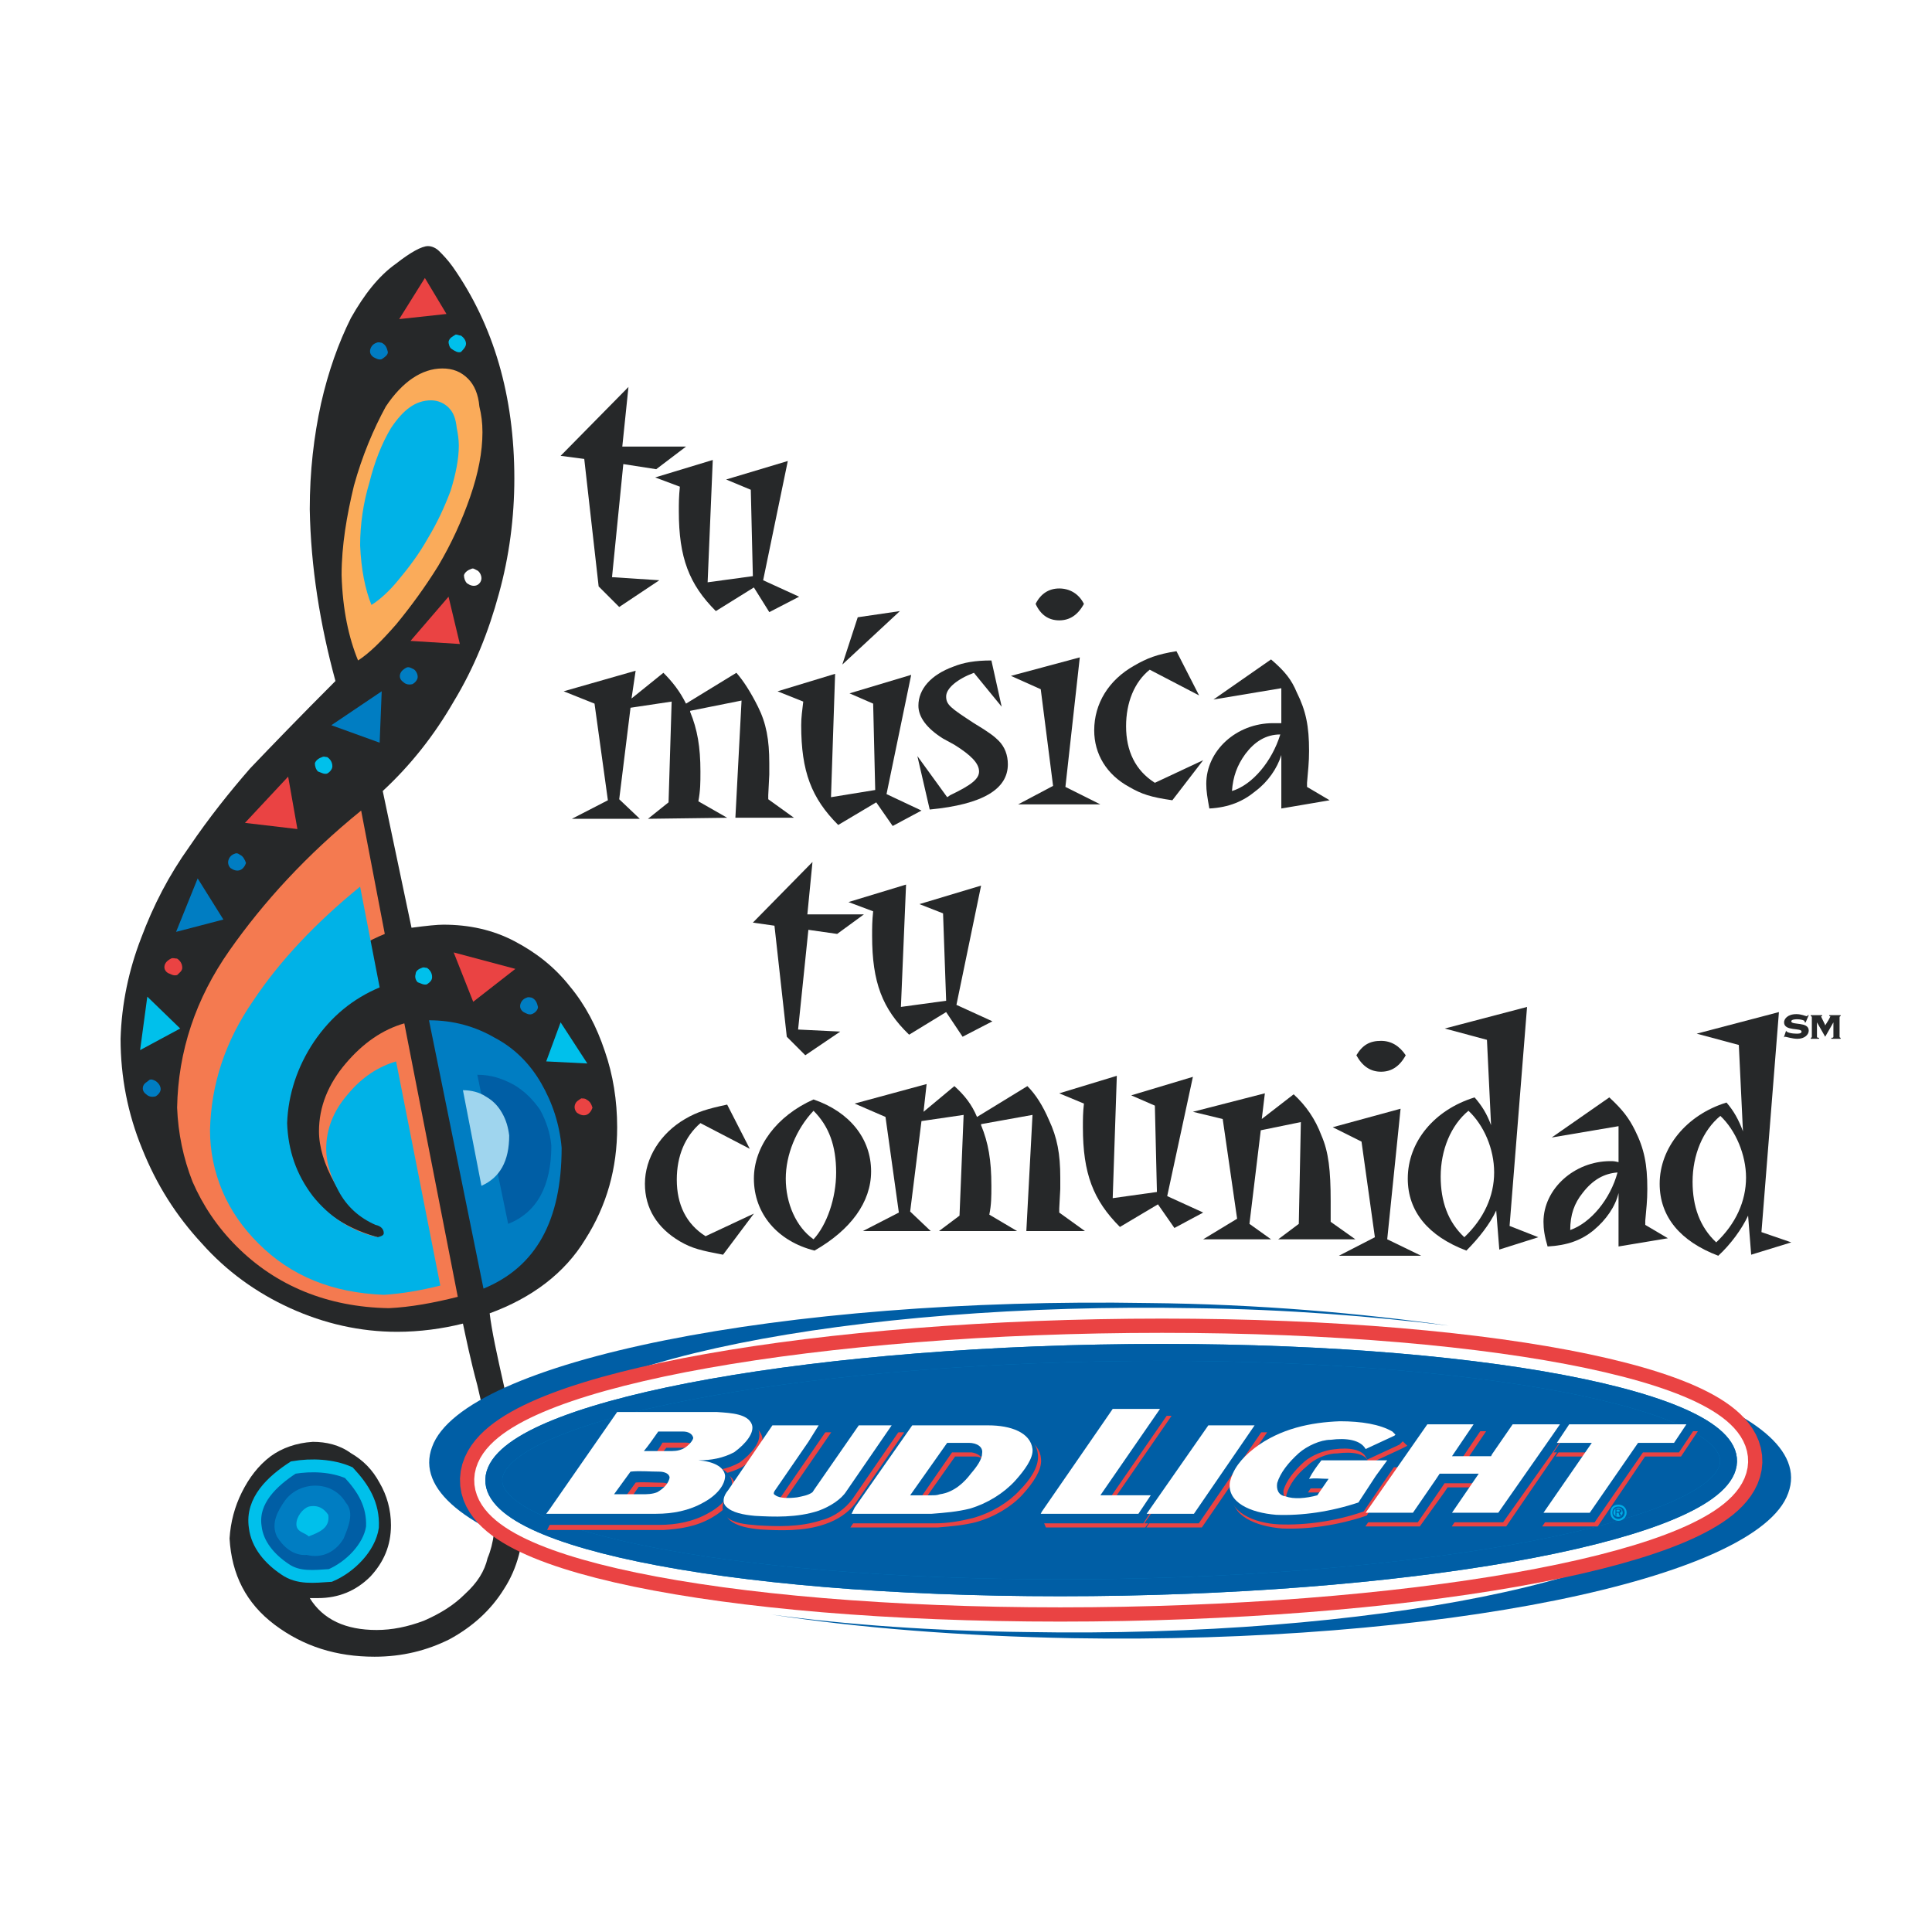 <?xml version="1.0" encoding="utf-8"?>
<!-- Generator: Adobe Illustrator 13.0.0, SVG Export Plug-In . SVG Version: 6.00 Build 14948)  -->
<!DOCTYPE svg PUBLIC "-//W3C//DTD SVG 1.0//EN" "http://www.w3.org/TR/2001/REC-SVG-20010904/DTD/svg10.dtd">
<svg version="1.0" id="Layer_1" xmlns="http://www.w3.org/2000/svg" xmlns:xlink="http://www.w3.org/1999/xlink" x="0px" y="0px"
	 width="192.756px" height="192.756px" viewBox="0 0 192.756 192.756" enable-background="new 0 0 192.756 192.756"
	 xml:space="preserve">
<g>
	<polygon fill-rule="evenodd" clip-rule="evenodd" fill="#FFFFFF" points="0,0 192.756,0 192.756,192.756 0,192.756 0,0 	"/>
	<path fill-rule="evenodd" clip-rule="evenodd" fill="#262829" d="M60.342,104.871c-0.821-2.461-1.949-4.615-3.487-6.461
		c-1.539-1.95-3.385-3.386-5.54-4.514c-2.154-1.128-4.513-1.641-7.078-1.641c-0.615,0-1.641,0.102-3.18,0.307L38.186,78.92
		c2.77-2.564,5.128-5.539,7.078-8.924c2.052-3.385,3.487-6.975,4.514-10.77c1.025-3.693,1.538-7.591,1.538-11.489
		c0-8.206-2.051-15.284-6.154-21.131c-0.513-0.718-1.026-1.23-1.334-1.539c-0.307-0.308-0.718-0.513-1.128-0.513
		c-0.615,0-1.743,0.616-3.179,1.744c-1.744,1.231-3.18,3.078-4.514,5.437c-1.231,2.462-2.256,5.334-2.975,8.514
		c-0.718,3.282-1.128,6.77-1.128,10.565c0.102,5.744,1.025,11.488,2.564,17.13c-3.488,3.488-6.36,6.462-8.514,8.719
		c-2.052,2.359-4.103,4.923-6.052,7.796c-2.052,2.872-3.59,5.847-4.821,9.129c-1.231,3.18-1.949,6.564-2.052,10.052
		c0,3.795,0.718,7.488,2.154,10.977c1.436,3.59,3.385,6.666,5.95,9.436c2.461,2.77,5.436,4.924,8.821,6.463
		s6.975,2.359,10.668,2.359c2.256,0,4.513-0.307,6.565-0.82c0.308,1.436,0.718,3.488,1.436,6.154
		c0.616,2.668,1.128,4.822,1.437,6.463c0.308,1.641,0.41,3.281,0.41,4.924c0,2.564-0.205,4.41-0.821,5.846
		c-0.308,1.334-1.026,2.463-2.256,3.59c-1.128,1.129-2.462,1.949-4.103,2.668c-1.641,0.615-3.18,0.924-4.719,0.924
		c-3.077,0-5.334-1.027-6.667-3.182h0.82c2.051,0,3.795-0.717,5.231-2.152c1.333-1.438,2.051-3.078,2.051-5.129
		c0-1.539-0.41-2.975-1.128-4.207c-0.718-1.332-1.641-2.256-2.872-2.975c-1.128-0.82-2.462-1.127-3.795-1.127
		c-1.641,0.102-3.077,0.615-4.206,1.436c-1.231,0.924-2.154,2.154-2.872,3.59c-0.718,1.436-1.128,2.975-1.231,4.615
		c0.206,3.592,1.642,6.463,4.514,8.617s6.154,3.18,9.95,3.18c2.77,0,5.231-0.615,7.488-1.744c2.257-1.23,4.104-2.871,5.437-5.025
		c1.333-2.053,1.949-4.514,1.949-7.18c0-1.848-0.103-3.592-0.41-5.438c-0.411-1.846-0.923-4.41-1.539-7.59
		c-0.718-3.182-1.231-5.541-1.437-7.283c4.206-1.539,7.489-4.002,9.54-7.385c2.154-3.387,3.18-7.078,3.18-11.182
		C61.573,109.795,61.163,107.23,60.342,104.871L60.342,104.871z"/>
	<path fill-rule="evenodd" clip-rule="evenodd" fill="#FAAB5A" d="M35.313,48.455c0.821-2.975,1.949-5.642,3.18-7.898
		c1.641-2.462,3.59-3.795,5.642-3.795c1.026,0,1.847,0.308,2.564,1.025c0.616,0.616,1.026,1.539,1.128,2.77
		c0.205,0.821,0.308,1.641,0.308,2.564c0,1.949-0.41,4.103-1.231,6.462c-0.821,2.36-1.846,4.616-3.18,6.873
		c-1.334,2.154-2.77,4.103-4.206,5.847c-1.437,1.641-2.667,2.872-3.795,3.59c-0.923-2.257-1.539-5.026-1.642-8.514
		C34.083,54.404,34.596,51.43,35.313,48.455L35.313,48.455z"/>
	<path fill-rule="evenodd" clip-rule="evenodd" fill="#F47A50" d="M38.801,130.516c-6.155-0.102-11.283-2.256-15.181-6.154
		c-1.949-1.949-3.385-4.104-4.411-6.463c-0.923-2.359-1.436-4.82-1.538-7.385c0.103-5.643,1.846-10.873,5.231-15.694
		c3.385-4.821,7.693-9.54,13.13-13.95l2.359,12.309c-3.283,1.333-5.949,3.488-8.001,6.564c-2.052,3.078-3.18,6.361-3.282,9.951
		c0.103,3.385,1.128,6.256,3.18,8.82c1.949,2.564,4.513,4.207,7.795,5.027c0.513-0.104,0.718-0.309,0.718-0.514
		c0-0.512-0.308-0.82-0.923-0.922c-1.949-0.924-3.487-2.258-4.513-4.104c-1.025-1.846-1.539-3.59-1.539-5.129
		c0-2.463,0.923-4.719,2.667-6.77c1.744-2.053,3.693-3.387,5.847-4.002l5.334,27.285C43.212,130.004,40.956,130.414,38.801,130.516
		L38.801,130.516z"/>
	<path fill-rule="evenodd" clip-rule="evenodd" fill="#007DC2" d="M48.238,128.566l-5.437-26.771c2.462,0,4.616,0.615,6.565,1.744
		c1.949,1.025,3.488,2.564,4.616,4.512c1.128,1.949,1.847,4.104,2.052,6.463C56.034,121.797,53.47,126.412,48.238,128.566
		L48.238,128.566z"/>
	<path fill-rule="evenodd" clip-rule="evenodd" fill="#00B2E7" d="M36.853,48.147c0.513-2.051,1.23-3.897,2.154-5.436
		c1.231-1.847,2.462-2.77,4-2.77c0.718,0,1.333,0.308,1.744,0.718c0.513,0.513,0.718,1.128,0.82,2.052
		c0.103,0.513,0.205,1.128,0.205,1.744c0,1.333-0.308,2.872-0.82,4.513c-0.616,1.642-1.333,3.18-2.257,4.719
		c-0.922,1.641-1.948,2.975-2.974,4.206c-0.923,1.128-1.847,1.949-2.667,2.462c-0.616-1.539-1.026-3.488-1.128-5.95
		C35.929,52.353,36.237,50.199,36.853,48.147L36.853,48.147z"/>
	<path fill-rule="evenodd" clip-rule="evenodd" fill="#005EA5" d="M50.7,122.105l-3.078-14.875c1.437,0,2.564,0.41,3.693,1.027
		c1.026,0.615,1.847,1.436,2.564,2.461c0.616,1.129,1.026,2.359,1.128,3.59C55.008,118.309,53.572,120.977,50.7,122.105
		L50.7,122.105z"/>
	<path fill-rule="evenodd" clip-rule="evenodd" fill="#00B2E7" d="M38.288,129.184c-5.128-0.207-9.231-1.848-12.514-5.131
		c-1.539-1.537-2.769-3.281-3.59-5.23s-1.231-4-1.231-6.053c0.103-4.615,1.539-8.924,4.308-12.924
		c2.667-4.001,6.257-7.796,10.668-11.386l1.949,10.052c-2.667,1.129-4.821,2.873-6.564,5.438c-1.642,2.461-2.565,5.23-2.667,8.104
		c0.102,2.77,0.923,5.129,2.564,7.283c1.642,2.051,3.795,3.486,6.462,4.102c0.41-0.102,0.615-0.205,0.615-0.41
		c0-0.41-0.307-0.717-0.82-0.82c-1.641-0.719-2.872-1.846-3.693-3.385c-0.82-1.539-1.231-2.873-1.231-4.205
		c0-1.949,0.718-3.797,2.154-5.438c1.436-1.744,3.078-2.77,4.821-3.283l4.411,22.363C41.878,128.771,40.032,129.08,38.288,129.184
		L38.288,129.184z"/>
	
		<path fill-rule="evenodd" clip-rule="evenodd" fill="#005EA5" stroke="#00C0EB" stroke-width="1.282" stroke-miterlimit="2.613" d="
		M37.16,152.365c0.103-2.258-0.923-3.898-2.359-5.438c-1.641-0.717-3.693-0.82-5.539-0.512c-2.051,1.332-4.206,3.281-3.795,5.949
		c0.206,1.742,1.436,3.18,2.975,4.205c1.333,0.924,2.872,0.719,4.513,0.615C34.903,156.365,36.853,154.416,37.16,152.365
		L37.16,152.365z"/>
	<path fill-rule="evenodd" clip-rule="evenodd" fill="#007DC2" d="M34.493,149.902c-1.333-2.256-4.616-2.154-6.052-0.205
		c-0.718,1.025-1.437,2.258-0.821,3.59c0.615,1.027,1.641,1.949,2.975,1.848c1.641,0.41,2.975-0.41,3.693-1.643
		C34.698,152.467,35.417,150.928,34.493,149.902L34.493,149.902z"/>
	<path fill-rule="evenodd" clip-rule="evenodd" fill="#00C0EB" d="M32.75,151.133c0.205,1.334-0.923,1.744-1.949,2.154
		c-0.41-0.41-1.231-0.41-1.231-1.23c0-0.717,0.616-1.539,1.231-1.744C31.724,150.107,32.339,150.518,32.75,151.133L32.75,151.133z"
		/>
	<polygon fill-rule="evenodd" clip-rule="evenodd" fill="#007DC2" points="17.568,92.973 19.722,87.639 22.287,91.742 
		17.568,92.973 	"/>
	<polygon fill-rule="evenodd" clip-rule="evenodd" fill="#EA4343" points="24.44,82.1 28.749,77.484 29.672,82.715 24.44,82.1 	"/>
	<polygon fill-rule="evenodd" clip-rule="evenodd" fill="#007DC2" points="33.057,72.355 38.083,68.97 37.878,74.099 33.057,72.355 
			"/>
	<polygon fill-rule="evenodd" clip-rule="evenodd" fill="#00C0EB" points="13.978,104.77 14.696,99.436 17.978,102.615 
		13.978,104.77 	"/>
	<path fill-rule="evenodd" clip-rule="evenodd" fill="#00C0EB" d="M31.416,76.15c0.102-0.308,0.41-0.513,0.718-0.615
		c0.206-0.103,0.308,0,0.513,0c0.308,0.205,0.513,0.513,0.513,0.923c0,0.307-0.308,0.615-0.513,0.718
		c-0.307,0.103-0.615-0.103-0.923-0.205C31.518,76.766,31.416,76.458,31.416,76.15L31.416,76.15z"/>
	<path fill-rule="evenodd" clip-rule="evenodd" fill="#007DC2" d="M22.799,85.793c0.103-0.308,0.308-0.513,0.616-0.616
		c0.205-0.103,0.41,0,0.513,0.103c0.308,0.103,0.513,0.513,0.616,0.82c-0.103,0.308-0.308,0.616-0.616,0.718
		c-0.308,0.103-0.616,0-0.923-0.205C22.799,86.408,22.697,86.1,22.799,85.793L22.799,85.793z"/>
	<path fill-rule="evenodd" clip-rule="evenodd" fill="#EA4343" d="M16.439,96.256c0.103-0.308,0.411-0.513,0.616-0.616
		s0.41,0,0.616,0c0.307,0.205,0.513,0.513,0.513,0.923c0,0.308-0.308,0.513-0.513,0.718c-0.411,0.104-0.616-0.103-0.923-0.205
		C16.439,96.871,16.337,96.563,16.439,96.256L16.439,96.256z"/>
	<path fill-rule="evenodd" clip-rule="evenodd" fill="#007DC2" d="M14.286,108.359c0.103-0.309,0.41-0.41,0.615-0.615
		c0.205-0.104,0.411,0,0.616,0.104c0.308,0.203,0.513,0.512,0.513,0.82c0,0.307-0.308,0.615-0.513,0.717
		c-0.411,0.104-0.718,0-0.923-0.205C14.286,108.975,14.183,108.668,14.286,108.359L14.286,108.359z"/>
	<path fill-rule="evenodd" clip-rule="evenodd" fill="#007DC2" d="M39.93,67.227c0.103-0.308,0.41-0.513,0.615-0.616
		c0.206-0.103,0.411,0,0.616,0.103c0.308,0.103,0.513,0.513,0.513,0.82c0,0.309-0.308,0.616-0.513,0.719
		c-0.41,0.103-0.718,0-0.923-0.206C39.93,67.842,39.827,67.534,39.93,67.227L39.93,67.227z"/>
	<polygon fill-rule="evenodd" clip-rule="evenodd" fill="#EA4343" points="40.956,63.944 44.751,59.533 45.879,64.251 
		40.956,63.944 	"/>
	<path fill-rule="evenodd" clip-rule="evenodd" fill="#FFFFFF" d="M46.29,57.379c0.103-0.308,0.41-0.513,0.718-0.615
		c0.205-0.103,0.308,0,0.513,0.103c0.308,0.103,0.513,0.513,0.513,0.821c0,0.308-0.205,0.615-0.513,0.718
		c-0.308,0.103-0.616,0-0.923-0.205C46.392,57.995,46.29,57.687,46.29,57.379L46.29,57.379z"/>
	<path fill-rule="evenodd" clip-rule="evenodd" fill="#9FD5EE" d="M48.033,118.309l-1.846-9.539c0.82,0,1.641,0.205,2.256,0.615
		c0.718,0.41,1.231,0.924,1.641,1.643c0.411,0.717,0.616,1.436,0.718,2.256C50.803,115.848,49.879,117.488,48.033,118.309
		L48.033,118.309z"/>
	<path fill-rule="evenodd" clip-rule="evenodd" fill="#00C0EB" d="M44.751,34.094c0.102-0.411,0.41-0.513,0.718-0.718
		c0.205,0,0.308,0.103,0.513,0.103c0.308,0.205,0.513,0.513,0.513,0.82c0,0.308-0.308,0.616-0.513,0.821
		c-0.308,0.103-0.616-0.103-0.923-0.308C44.853,34.71,44.751,34.299,44.751,34.094L44.751,34.094z"/>
	<polygon fill-rule="evenodd" clip-rule="evenodd" fill="#EA4343" points="45.264,95.024 51.418,96.666 47.212,99.947 
		45.264,95.024 	"/>
	<path fill-rule="evenodd" clip-rule="evenodd" fill="#007DC2" d="M51.931,100.152c0.103-0.307,0.308-0.512,0.615-0.615
		c0.205-0.102,0.411,0,0.513,0c0.41,0.205,0.513,0.514,0.615,0.924c0,0.309-0.308,0.615-0.615,0.719
		c-0.308,0.102-0.616-0.104-0.821-0.205C51.931,100.77,51.829,100.461,51.931,100.152L51.931,100.152z"/>
	<polygon fill-rule="evenodd" clip-rule="evenodd" fill="#00C0EB" points="55.932,102 58.599,106.104 54.496,105.896 55.932,102 	
		"/>
	<path fill-rule="evenodd" clip-rule="evenodd" fill="#EA4343" d="M57.368,110.205c0.103-0.307,0.308-0.41,0.615-0.615
		c0.206,0,0.41,0,0.513,0.104c0.411,0.205,0.513,0.512,0.616,0.82c-0.103,0.307-0.308,0.615-0.616,0.719
		c-0.307,0.102-0.615,0-0.923-0.205C57.368,110.82,57.265,110.514,57.368,110.205L57.368,110.205z"/>
	<polygon fill-rule="evenodd" clip-rule="evenodd" fill="#EA4343" points="44.546,31.325 39.827,31.837 42.391,27.735 
		44.546,31.325 	"/>
	<path fill-rule="evenodd" clip-rule="evenodd" fill="#007DC2" d="M36.955,34.812c0.103-0.308,0.308-0.513,0.615-0.615
		c0.206-0.103,0.411,0,0.513,0c0.411,0.205,0.513,0.513,0.616,0.923c0,0.308-0.308,0.513-0.616,0.718
		c-0.307,0.103-0.615-0.102-0.82-0.205C36.955,35.428,36.853,35.12,36.955,34.812L36.955,34.812z"/>
	<path fill-rule="evenodd" clip-rule="evenodd" fill="#00C0EB" d="M41.468,97.179c0-0.308,0.308-0.513,0.616-0.616
		c0.205-0.103,0.307,0,0.513,0c0.308,0.206,0.513,0.513,0.513,0.923c0,0.309-0.205,0.514-0.513,0.719
		c-0.308,0.102-0.616-0.104-0.923-0.205C41.468,97.795,41.366,97.486,41.468,97.179L41.468,97.179z"/>
	<polygon fill-rule="evenodd" clip-rule="evenodd" fill="#262829" points="62.702,38.607 62.086,44.557 68.445,44.557 
		65.471,46.813 62.188,46.301 61.061,57.584 65.779,57.892 61.778,60.559 59.727,58.507 58.291,45.788 55.932,45.48 62.702,38.607 	
		"/>
	<path fill-rule="evenodd" clip-rule="evenodd" fill="#262829" d="M71.113,45.891L70.6,58.097l4.513-0.615l-0.205-8.617
		l-2.462-1.026l6.154-1.846l-2.461,11.899l3.59,1.641l-2.975,1.539l-1.539-2.462l-3.795,2.359c-2.667-2.667-3.693-5.334-3.693-9.95
		c0-0.821,0-1.437,0.103-2.462l-2.461-0.923L71.113,45.891L71.113,45.891z"/>
	<path fill-rule="evenodd" clip-rule="evenodd" fill="#262829" d="M60.649,79.843l-1.333-9.642l-3.078-1.231l7.18-2.052l-0.41,2.77
		l3.18-2.564c0.923,0.923,1.641,1.846,2.256,3.077l5.026-3.077c0.718,0.82,1.437,1.949,2.154,3.385
		c0.821,1.641,1.128,3.282,1.128,5.642c0,0.308,0,0.821,0,1.128l-0.103,2.052c0,0,0,0.103,0,0.41l2.564,1.846H73.37l0.615-11.693
		l-5.129,1.026v0.102c0.718,1.744,1.026,3.488,1.026,5.95c0,1.128,0,1.846-0.205,2.975l2.872,1.641l-7.898,0.103l2.051-1.642
		l0.308-10.053l-4.103,0.616l-1.128,9.129l2.052,1.949h-6.77L60.649,79.843L60.649,79.843z"/>
	<path fill-rule="evenodd" clip-rule="evenodd" fill="#262829" d="M89.782,60.969l-5.744,5.334l1.539-4.718L89.782,60.969
		L89.782,60.969z M83.319,67.227l-0.41,12.309l4.411-0.718l-0.205-8.616l-2.359-1.026l6.154-1.846l-2.462,11.898l3.487,1.642
		l-2.872,1.539l-1.641-2.359l-3.795,2.257c-2.667-2.667-3.692-5.334-3.692-9.95c0-0.821,0.102-1.436,0.205-2.36l-2.564-1.025
		L83.319,67.227L83.319,67.227z"/>
	<path fill-rule="evenodd" clip-rule="evenodd" fill="#262829" d="M91.526,75.433l2.975,4.103l0.308-0.205
		c2.154-1.026,2.872-1.641,2.872-2.359c0-0.821-0.821-1.641-2.462-2.667l-1.128-0.616c-1.641-1.025-2.462-2.154-2.462-3.282
		c0-1.641,1.231-3.077,3.487-3.898c1.026-0.41,2.155-0.615,3.796-0.615l1.025,4.616l-2.77-3.385c-1.641,0.615-2.77,1.539-2.77,2.359
		c0,0.821,0.411,1.128,2.77,2.667c1.539,0.923,2.052,1.333,2.462,1.744c0.615,0.615,0.924,1.436,0.924,2.359
		c0,2.462-2.463,4.001-7.796,4.513L91.526,75.433L91.526,75.433z"/>
	<path fill-rule="evenodd" clip-rule="evenodd" fill="#262829" d="M105.065,78.407l-1.23-9.642l-2.975-1.333l6.872-1.846
		l-1.436,12.924l3.487,1.744h-8.206L105.065,78.407L105.065,78.407z M105.681,58.712c1.026,0,1.949,0.513,2.462,1.539
		c-0.615,1.128-1.436,1.642-2.462,1.642c-1.025,0-1.846-0.513-2.358-1.642C103.835,59.226,104.655,58.712,105.681,58.712
		L105.681,58.712z"/>
	<path fill-rule="evenodd" clip-rule="evenodd" fill="#262829" d="M119.632,69.381l-4.924-2.565
		c-1.539,1.231-2.359,3.283-2.359,5.642c0,2.462,0.923,4.411,2.872,5.642l4.821-2.257l-3.077,4
		c-2.154-0.308-3.078-0.616-4.309-1.333c-2.257-1.231-3.487-3.283-3.487-5.642c0-2.667,1.436-5.026,4-6.462
		c1.231-0.718,2.257-1.128,4.206-1.436L119.632,69.381L119.632,69.381z"/>
	<path fill-rule="evenodd" clip-rule="evenodd" fill="#262829" d="M127.734,73.278c-0.82,2.667-2.769,5.026-4.82,5.642
		c0.103-1.436,0.513-2.564,1.333-3.693C125.171,73.997,126.299,73.278,127.734,73.278L127.734,73.278z M121.067,69.791l6.771-1.128
		v3.487c-0.41,0-0.615,0-0.821,0c-3.692,0-6.667,2.77-6.667,6.052c0,0.718,0.103,1.333,0.308,2.462
		c1.949-0.103,3.385-0.718,4.616-1.744c1.23-0.923,2.154-2.256,2.564-3.59v5.334l4.82-0.821l-2.256-1.333V78.1
		c0.103-1.231,0.204-2.052,0.204-3.18c0-2.462-0.308-4-1.23-5.847c-0.513-1.23-1.128-2.052-2.564-3.282L121.067,69.791
		L121.067,69.791z"/>
	<polygon fill-rule="evenodd" clip-rule="evenodd" fill="#262829" points="81.062,85.998 80.55,91.229 86.191,91.229 83.524,93.178 
		80.652,92.768 79.626,102.717 83.832,102.922 80.345,105.283 78.498,103.436 77.268,92.357 75.113,92.05 81.062,85.998 	"/>
	<path fill-rule="evenodd" clip-rule="evenodd" fill="#262829" d="M90.397,88.254l-0.513,12.207l4.513-0.615l-0.308-8.719
		l-2.359-0.923l6.154-1.847l-2.461,11.899l3.59,1.641l-2.975,1.539l-1.642-2.461l-3.693,2.256c-2.667-2.564-3.692-5.23-3.692-9.847
		c0-0.923,0-1.436,0.103-2.462l-2.462-0.923L90.397,88.254L90.397,88.254z"/>
	<path fill-rule="evenodd" clip-rule="evenodd" fill="#262829" d="M74.806,114.617l-4.924-2.564
		c-1.539,1.332-2.359,3.281-2.359,5.641c0,2.463,0.922,4.412,2.872,5.643l4.821-2.258l-3.077,4.104
		c-2.154-0.41-3.077-0.615-4.309-1.334c-2.256-1.332-3.487-3.281-3.487-5.744c0-2.564,1.539-5.025,4-6.461
		c1.231-0.719,2.257-1.025,4.206-1.438L74.806,114.617L74.806,114.617z"/>
	<path fill-rule="evenodd" clip-rule="evenodd" fill="#262829" d="M81.166,123.645c-1.744-1.232-2.77-3.592-2.77-6.053
		c0-2.359,1.025-4.924,2.77-6.771c1.539,1.539,2.256,3.488,2.256,6.156C83.422,119.541,82.499,122.207,81.166,123.645
		L81.166,123.645z M81.268,124.771c3.59-2.051,5.642-4.82,5.642-7.898c0-3.281-2.154-5.949-5.744-7.18
		c-3.693,1.641-5.95,4.719-5.95,7.898C75.216,121.078,77.575,123.848,81.268,124.771L81.268,124.771z"/>
	<path fill-rule="evenodd" clip-rule="evenodd" fill="#262829" d="M89.679,120.977l-1.333-9.539l-3.078-1.334l7.181-1.949
		l-0.308,2.77l3.078-2.564c1.026,0.924,1.744,1.846,2.257,3.078l5.026-3.078c0.821,0.82,1.539,1.949,2.154,3.385
		c0.82,1.744,1.128,3.385,1.128,5.744c0,0.309,0,0.719,0,1.129l-0.103,1.949c0,0,0,0.205,0,0.41l2.564,1.846h-5.847l0.615-11.59
		l-5.129,0.922v0.104c0.719,1.744,1.026,3.486,1.026,6.051c0,1.129,0,1.848-0.205,2.873l2.77,1.641H93.68l2.051-1.539l0.41-10.051
		l-4.206,0.615l-1.128,9.025l2.051,1.949h-6.77L89.679,120.977L89.679,120.977z"/>
	<path fill-rule="evenodd" clip-rule="evenodd" fill="#262829" d="M111.425,107.334l-0.41,12.207l4.411-0.617l-0.205-8.615
		l-2.359-1.025l6.154-1.848l-2.564,11.9l3.591,1.641l-2.872,1.539l-1.642-2.359l-3.795,2.256c-2.667-2.666-3.693-5.334-3.693-9.949
		c0-0.82,0-1.436,0.103-2.359l-2.462-1.025L111.425,107.334L111.425,107.334z"/>
	<path fill-rule="evenodd" clip-rule="evenodd" fill="#262829" d="M123.427,121.592l-1.437-9.949l-2.975-0.719l7.181-1.846
		l-0.308,2.564l3.18-2.463c1.23,1.129,2.154,2.463,2.77,4.104c0.718,1.641,0.923,3.488,0.923,6.564c0,0.514,0,1.129,0,1.641v0.412
		l2.462,1.744h-7.693l2.052-1.539l0.205-10.156l-4,0.82l-1.129,9.336l2.154,1.539h-6.77L123.427,121.592L123.427,121.592z"/>
	<path fill-rule="evenodd" clip-rule="evenodd" fill="#262829" d="M137.172,123.438l-1.334-9.539l-2.872-1.436l6.771-1.846
		l-1.334,13.027l3.386,1.641h-8.206L137.172,123.438L137.172,123.438z M137.787,103.846c1.025,0,1.847,0.514,2.462,1.438
		c-0.615,1.127-1.437,1.641-2.462,1.641s-1.847-0.514-2.462-1.641C135.94,104.256,136.659,103.846,137.787,103.846L137.787,103.846z
		"/>
	<path fill-rule="evenodd" clip-rule="evenodd" fill="#262829" d="M146.096,123.438c-1.641-1.537-2.359-3.59-2.359-6.051
		c0-2.668,1.026-5.129,2.771-6.566c1.538,1.438,2.563,3.797,2.563,6.156S148.045,121.592,146.096,123.438L146.096,123.438z
		 M152.354,100.461l-8.207,2.154l4.206,1.129l0.41,8.514c-0.41-1.129-0.923-1.949-1.642-2.77c-4,1.23-6.667,4.41-6.667,8.104
		c0,3.281,2.052,5.744,5.847,7.18c1.231-1.23,2.359-2.666,2.976-4l0.308,3.898l3.897-1.232l-2.872-1.127L152.354,100.461
		L152.354,100.461z"/>
	<path fill-rule="evenodd" clip-rule="evenodd" fill="#262829" d="M161.38,116.977c-0.718,2.666-2.667,5.025-4.719,5.744
		c0-1.539,0.411-2.668,1.231-3.693C158.918,117.693,160.047,117.078,161.38,116.977L161.38,116.977z M154.815,113.488l6.667-1.129
		v3.59c-0.41-0.102-0.513-0.102-0.82-0.102c-3.59,0-6.668,2.77-6.668,6.053c0,0.717,0.103,1.436,0.41,2.461
		c1.949-0.104,3.386-0.615,4.616-1.641s2.154-2.359,2.462-3.693v5.334l4.924-0.82l-2.257-1.334v-0.41
		c0.103-1.23,0.205-1.949,0.205-3.18c0-2.461-0.308-4-1.23-5.848c-0.616-1.23-1.231-2.051-2.564-3.281L154.815,113.488
		L154.815,113.488z"/>
	<path fill-rule="evenodd" clip-rule="evenodd" fill="#262829" d="M171.228,123.951c-1.642-1.539-2.359-3.59-2.359-6.053
		c0-2.666,1.025-5.129,2.77-6.564c1.538,1.436,2.564,3.898,2.564,6.154C174.202,119.848,173.176,122.105,171.228,123.951
		L171.228,123.951z M177.484,100.975l-8.206,2.154l4.205,1.127l0.411,8.617c-0.411-1.129-0.924-2.053-1.642-2.873
		c-4.001,1.232-6.667,4.514-6.667,8.104c0,3.283,2.051,5.744,5.847,7.182c1.23-1.129,2.358-2.668,2.975-4.002l0.308,3.898
		l4.001-1.23l-2.976-1.025L177.484,100.975L177.484,100.975z"/>
	<path fill-rule="evenodd" clip-rule="evenodd" fill="#005EA5" d="M122.606,133.594c29.234,0.615,50.057,7.59,47.185,15.693
		c-2.975,8.104-33.132,14.156-67.393,13.541c-9.232-0.104-17.848-0.719-25.438-1.744c8.719,1.332,18.976,2.154,30.055,2.359
		c36.312,0.615,68.315-5.848,71.393-14.463c3.18-8.514-20.31-15.592-51.288-16.209c-24.311-0.512-46.262,2.977-56.006,8.721
		C80.857,136.465,100.757,133.184,122.606,133.594L122.606,133.594z"/>
	<path fill-rule="evenodd" clip-rule="evenodd" fill="#005EA5" d="M99.014,159.75c-29.337-0.615-50.16-7.59-47.185-15.693
		c2.975-8.104,33.029-14.156,67.29-13.541c9.232,0.104,17.849,0.82,25.439,1.744c-8.72-1.23-18.977-2.154-30.056-2.256
		c-36.312-0.617-68.315,5.744-71.393,14.359c-3.18,8.514,20.31,15.592,51.391,16.207c24.208,0.514,46.159-2.975,55.904-8.719
		C140.659,156.879,120.76,160.16,99.014,159.75L99.014,159.75z"/>
	
		<path fill-rule="evenodd" clip-rule="evenodd" fill="#EA4343" stroke="#EA4343" stroke-width="6.743" stroke-miterlimit="2.613" d="
		M105.783,158.416c33.953,0,63.7-5.23,66.47-11.693s-22.464-11.795-56.314-11.795c-33.953,0-63.7,5.332-66.469,11.795
		S71.934,158.416,105.783,158.416L105.783,158.416z"/>
	
		<path fill-rule="evenodd" clip-rule="evenodd" fill="#005EA5" stroke="#FFFFFF" stroke-width="3.901" stroke-miterlimit="2.613" d="
		M105.783,158.416c33.953,0,63.7-5.23,66.47-11.693s-22.464-11.795-56.314-11.795c-33.953,0-63.7,5.332-66.469,11.795
		S71.934,158.416,105.783,158.416L105.783,158.416z"/>
	
		<path fill-rule="evenodd" clip-rule="evenodd" fill="#005EA5" stroke="#007DC2" stroke-width="1.685" stroke-miterlimit="2.613" d="
		M105.783,158.416c33.953,0,63.7-5.23,66.47-11.693s-22.464-11.795-56.314-11.795c-33.953,0-63.7,5.332-66.469,11.795
		S71.934,158.416,105.783,158.416L105.783,158.416z"/>
	<path fill="none" stroke="#005EA5" stroke-width="1.685" stroke-miterlimit="2.613" d="M105.783,158.416
		c33.953,0,63.7-5.23,66.47-11.693s-22.464-11.795-56.314-11.795c-33.953,0-63.7,5.332-66.469,11.795
		S71.934,158.416,105.783,158.416L105.783,158.416z"/>
	<path fill-rule="evenodd" clip-rule="evenodd" fill="#00ACE5" d="M161.482,151.34c-0.308,0-0.513-0.207-0.513-0.412
		c0-0.307,0.205-0.512,0.513-0.512c0.205,0,0.41,0.205,0.41,0.512C161.893,151.133,161.688,151.34,161.482,151.34L161.482,151.34z
		 M161.482,151.545c0.308,0,0.615-0.309,0.615-0.617c0-0.41-0.308-0.615-0.615-0.615c-0.41,0-0.615,0.205-0.615,0.615
		C160.867,151.236,161.072,151.545,161.482,151.545L161.482,151.545z M161.585,150.928c0.103,0,0.205,0,0.205-0.205
		c0,0,0-0.102-0.103-0.102c0-0.104-0.103-0.104-0.205-0.104h-0.308v0.719h0.103v-0.309h0.205l0.103,0.309h0.205L161.585,150.928
		L161.585,150.928z M161.277,150.826v-0.205h0.205c0.103,0,0.103,0,0.103,0.102c0,0.104,0,0.104-0.103,0.104H161.277
		L161.277,150.826z"/>
	<path fill="none" stroke="#00ACE5" stroke-width="0.386" stroke-miterlimit="2.613" d="M161.482,151.34
		c-0.308,0-0.513-0.207-0.513-0.412c0-0.307,0.205-0.512,0.513-0.512c0.205,0,0.41,0.205,0.41,0.512
		C161.893,151.133,161.688,151.34,161.482,151.34L161.482,151.34z M161.482,151.545c0.308,0,0.615-0.309,0.615-0.617
		c0-0.41-0.308-0.615-0.615-0.615c-0.41,0-0.615,0.205-0.615,0.615C160.867,151.236,161.072,151.545,161.482,151.545
		L161.482,151.545z M161.585,150.928c0.103,0,0.205,0,0.205-0.205c0,0,0-0.102-0.103-0.102c0-0.104-0.205-0.104-0.205-0.104h-0.308
		v0.719h0.103v-0.309h0.205l0.103,0.309h0.205L161.585,150.928L161.585,150.928z M161.277,150.826v-0.205h0.205l0.103,0.102
		l-0.103,0.104H161.277L161.277,150.826z"/>
	
		<path fill-rule="evenodd" clip-rule="evenodd" fill="#EA4343" stroke="#EA4343" stroke-width="0.674" stroke-miterlimit="2.613" d="
		M168.766,143.133c-0.41,0.615-0.821,1.23-1.231,1.846h-3.487h-0.103l-4.719,6.977h-0.103h-4.616l4.821-6.977h-0.923h-2.564
		l1.231-1.846h0.102H168.766L168.766,143.133z M134.3,142.824c-2.872,0.104-6.052,0.719-8.514,2.668
		c-1.437,1.129-2.154,2.256-2.462,3.488c-0.308,1.947,2.052,2.975,4.616,3.18c2.564,0.102,5.436-0.309,8.206-1.232l1.743-2.666
		l1.129-1.539h-6.565h-0.103c-0.41,0.615-0.82,1.23-1.23,1.846c0.718,0,1.333,0,2.052,0l-1.129,1.643
		c-1.128,0.307-2.359,0.41-3.18,0.205c-0.718-0.205-1.025-0.82-0.821-1.436c0.309-1.027,1.026-2.053,2.154-2.977
		c0.719-0.717,2.052-1.332,3.18-1.332c1.539-0.205,2.976,0,3.386,0.922l2.872-1.332l0.205-0.104
		c-0.103-0.102-0.205-0.205-0.308-0.307C138.197,143.133,136.352,142.824,134.3,142.824L134.3,142.824z M125.786,143.236h-4.719l0,0
		l-6.052,8.82l0,0h4.718L125.786,143.236L125.786,143.236L125.786,143.236z M116.246,141.594h-4.615l-1.129,1.643l-5.949,8.615
		l-0.205,0.205h8.104h1.641l1.334-1.846h-5.026h-0.103L116.246,141.594L116.246,141.594z M147.635,143.133h-4.719l-6.052,8.822
		h4.616l2.358-3.283l0.411-0.615h3.795h0.103l-2.667,3.898h3.385h1.231l5.129-7.488l0.923-1.334h-3.385h-1.231l-2.052,3.078
		l-0.103,0.102h-3.897l0,0L147.635,143.133L147.635,143.133L147.635,143.133z"/>
	
		<path fill-rule="evenodd" clip-rule="evenodd" fill="#EA4343" stroke="#EA4343" stroke-width="0.674" stroke-miterlimit="2.613" d="
		M82.293,143.236h-4.718l0,0l-4.411,6.461c-0.411,0.615-0.616,1.23-0.205,1.643c0.615,0.615,1.846,0.82,2.975,0.922
		c1.846,0.104,4.206,0.205,6.257-0.512c1.23-0.41,2.256-1.129,2.872-1.949l4.513-6.564h-0.41h-2.975l-4.411,6.359l-0.205,0.307
		c-0.41,0.309-1.026,0.41-1.436,0.514c-0.821,0.102-1.744,0.102-2.154-0.205c-0.205-0.104-0.308-0.205-0.205-0.41l3.385-4.924
		L82.293,143.236L82.293,143.236z"/>
	
		<path fill-rule="evenodd" clip-rule="evenodd" fill="#EA4343" stroke="#EA4343" stroke-width="0.775" stroke-miterlimit="2.613" d="
		M62.188,142.107L62.188,142.107l-6.77,9.744l-0.205,0.41h10.976c1.539-0.102,3.18-0.307,4.719-1.23
		c1.231-0.719,2.052-1.641,2.052-2.668c0-0.922-1.231-1.436-2.564-1.436c1.128-0.102,2.359-0.307,3.488-0.924
		c1.128-0.717,2.051-1.947,1.743-2.666c-0.41-1.025-1.949-1.23-3.487-1.23H62.188L62.188,142.107z M68.753,144.057
		c0.513,0,1.026,0.205,1.026,0.512c0,0.309-0.308,0.615-0.615,0.924c-0.513,0.309-1.026,0.41-1.539,0.512h-2.667
		c0.411-0.717,0.821-1.332,1.333-1.947H68.753L68.753,144.057z M66.395,147.953c0.615,0,1.128,0.205,1.025,0.615
		c-0.103,0.514-0.513,1.027-1.231,1.438c-0.513,0.205-1.026,0.307-1.538,0.307h-2.667c0.411-0.717,1.026-1.641,1.539-2.359
		C64.548,147.953,65.471,147.953,66.395,147.953L66.395,147.953z"/>
	
		<path fill-rule="evenodd" clip-rule="evenodd" fill="#EA4343" stroke="#EA4343" stroke-width="0.674" stroke-miterlimit="2.613" d="
		M91.628,143.236l-5.744,8.205l-0.41,0.615h8.103c1.231-0.102,2.462-0.205,3.693-0.512c1.846-0.514,3.487-1.539,4.513-2.668
		c1.025-1.129,1.846-2.359,1.744-3.283c-0.104-1.641-2.052-2.357-4.309-2.357H91.628L91.628,143.236z M97.27,144.979
		c0.718,0,1.333,0.41,1.333,1.025c-0.103,0.719-0.615,1.334-1.128,2.053c-0.718,0.82-1.744,1.846-3.078,2.051
		c-0.308,0.104-0.615,0.104-0.821,0.104h-2.154l3.692-5.232H97.27L97.27,144.979z"/>
	
		<path fill-rule="evenodd" clip-rule="evenodd" fill="#005EA5" stroke="#005EA5" stroke-width="0.674" stroke-miterlimit="2.613" d="
		M168.56,142.723c-0.41,0.615-0.82,1.23-1.23,1.846h-3.59l0,0l-4.821,6.977l0,0h-4.616l4.821-6.977H158.2h-2.564l1.23-1.846l0,0
		H168.56L168.56,142.723z M133.992,142.414c-2.872,0.104-5.95,0.719-8.514,2.668c-1.334,1.129-2.154,2.256-2.359,3.486
		c-0.411,1.949,2.052,3.078,4.513,3.182c2.564,0.102,5.54-0.309,8.206-1.232l1.744-2.564l1.129-1.641h-6.565l0,0
		c-0.41,0.615-0.923,1.23-1.23,1.846c0.718,0,1.23,0,1.948,0l-1.128,1.643c-1.025,0.307-2.359,0.41-3.18,0.205
		c-0.718-0.205-0.924-0.82-0.821-1.438c0.308-1.025,1.129-2.051,2.154-2.975c0.821-0.717,2.154-1.23,3.18-1.332
		c1.539-0.205,2.976,0,3.488,0.922l2.872-1.332l0.103-0.104c-0.103-0.102-0.205-0.205-0.308-0.307
		C137.992,142.723,136.146,142.414,133.992,142.414L133.992,142.414z M125.479,142.824h-4.616l0,0l-6.052,8.822l0,0h4.615
		L125.479,142.824L125.479,142.824L125.479,142.824z M116.041,141.184h-4.718l-1.129,1.641l-5.949,8.617l-0.103,0.205h8.104h1.641
		l1.231-1.846h-5.026l0,0L116.041,141.184L116.041,141.184z M147.327,142.723h-4.616l-6.154,8.822h4.719l2.257-3.283l0.41-0.615
		h3.897l0,0l-2.667,3.898h3.385h1.231l5.23-7.387l0.924-1.436h-3.385h-1.334l-2.052,3.078l-0.103,0.102h-3.897l0,0L147.327,142.723
		L147.327,142.723L147.327,142.723z"/>
	
		<path fill-rule="evenodd" clip-rule="evenodd" fill="#005EA5" stroke="#005EA5" stroke-width="0.674" stroke-miterlimit="2.613" d="
		M81.986,142.824l-4.718,0.104l0,0l-4.411,6.359c-0.41,0.615-0.615,1.23-0.205,1.744c0.616,0.615,1.744,0.719,2.975,0.82
		c1.847,0.104,4.104,0.205,6.257-0.512c1.231-0.309,2.257-1.129,2.873-1.949l4.513-6.566h-0.513h-2.872l-4.411,6.463l-0.206,0.205
		c-0.41,0.41-1.025,0.514-1.538,0.514c-0.718,0.102-1.642,0.102-2.154-0.205c-0.103-0.104-0.205-0.205-0.103-0.41l3.385-4.924
		L81.986,142.824L81.986,142.824z"/>
	
		<path fill-rule="evenodd" clip-rule="evenodd" fill="#005EA5" stroke="#005EA5" stroke-width="0.775" stroke-miterlimit="2.613" d="
		M61.881,141.594L61.881,141.594l-6.77,9.746l-0.308,0.41h10.976c1.641,0,3.283-0.309,4.718-1.129
		c1.334-0.719,2.154-1.744,2.154-2.668c-0.103-0.922-1.23-1.436-2.667-1.537c1.231,0,2.462-0.205,3.59-0.822
		c1.128-0.82,2.051-1.947,1.744-2.77c-0.41-1.025-1.949-1.127-3.487-1.23H61.881L61.881,141.594z M68.445,143.543
		c0.513,0,0.924,0.205,1.026,0.615c0,0.205-0.308,0.615-0.718,0.924c-0.41,0.307-1.026,0.41-1.436,0.41h-2.77
		c0.513-0.615,0.923-1.23,1.333-1.949H68.445L68.445,143.543z M66.087,147.543c0.513,0,1.025,0.205,1.025,0.615
		c-0.103,0.514-0.513,1.027-1.231,1.438c-0.513,0.205-1.026,0.205-1.641,0.205h-2.667c0.513-0.719,1.128-1.539,1.641-2.258
		C64.138,147.441,65.061,147.543,66.087,147.543L66.087,147.543z"/>
	
		<path fill-rule="evenodd" clip-rule="evenodd" fill="#005EA5" stroke="#005EA5" stroke-width="0.674" stroke-miterlimit="2.613" d="
		M91.32,142.824l-5.744,8.309l-0.41,0.514h8.104c1.231,0,2.461-0.205,3.692-0.514c1.847-0.512,3.487-1.537,4.514-2.666
		c1.025-1.025,1.847-2.256,1.743-3.283c-0.103-1.641-2.052-2.359-4.308-2.359H91.32L91.32,142.824z M96.962,144.568
		c0.718,0.104,1.334,0.514,1.334,1.025c-0.104,0.719-0.616,1.438-1.129,2.053c-0.718,0.82-1.744,1.846-3.077,2.154
		c-0.308,0-0.615,0.102-0.82,0.102h-2.154l3.693-5.334H96.962L96.962,144.568z"/>
	<path fill-rule="evenodd" clip-rule="evenodd" fill="#FFFFFF" d="M168.252,142.107c-0.41,0.615-0.82,1.23-1.23,1.846h-3.59l0,0
		l-4.821,6.975l0,0h-4.616l4.821-6.975h-0.923h-2.564l1.23-1.846l0,0H168.252L168.252,142.107z M133.685,141.799
		c-2.872,0.104-5.95,0.719-8.514,2.668c-1.437,1.127-2.154,2.154-2.463,3.385c-0.308,2.051,2.052,3.076,4.616,3.281
		c2.564,0.104,5.437-0.307,8.206-1.23l1.744-2.666l1.128-1.539h-6.564l0,0c-0.41,0.514-0.923,1.23-1.231,1.846
		c0.616-0.102,1.231,0,1.949,0l-1.128,1.643c-1.129,0.307-2.359,0.41-3.18,0.102c-0.719-0.102-0.924-0.719-0.82-1.334
		c0.307-1.025,1.128-2.051,2.153-2.975c0.821-0.717,2.154-1.332,3.18-1.332c1.539-0.205,2.976,0,3.488,0.922l2.872-1.332
		l0.103-0.104c-0.103-0.102-0.205-0.205-0.308-0.309C137.685,142.107,135.838,141.799,133.685,141.799L133.685,141.799z
		 M125.171,142.209h-4.616l0,0l-6.154,8.822h0.102h4.616L125.171,142.209L125.171,142.209L125.171,142.209z M115.733,140.568h-4.719
		l-1.128,1.641l-5.949,8.617l-0.103,0.205h8.103h1.642l1.231-1.846h-5.026l0,0L115.733,140.568L115.733,140.568z M147.02,142.107
		h-4.616l-6.154,8.82h4.718l2.257-3.281l0.41-0.615h3.898l0,0l-2.667,3.896h3.385h1.23l5.231-7.486l0.924-1.334h-3.385h-1.334
		l-2.052,2.975l-0.103,0.205h-3.897l0,0L147.02,142.107L147.02,142.107L147.02,142.107z"/>
	<path fill-rule="evenodd" clip-rule="evenodd" fill="#FFFFFF" d="M81.678,142.209h-4.616l0,0l-4.411,6.463
		c-0.513,0.615-0.615,1.23-0.205,1.641c0.615,0.615,1.744,0.82,2.872,0.924c1.847,0.104,4.206,0.205,6.36-0.514
		c1.128-0.41,2.256-1.127,2.77-1.947l4.513-6.566h-0.41h-2.872l-4.411,6.359l-0.205,0.309c-0.41,0.309-1.026,0.41-1.539,0.514
		c-0.82,0.102-1.744,0.102-2.154-0.205c-0.205-0.104-0.205-0.205-0.103-0.41l3.385-4.924L81.678,142.209L81.678,142.209z"/>
	<path fill-rule="evenodd" clip-rule="evenodd" fill="#FFFFFF" d="M61.573,140.877L61.573,140.877l-6.77,9.744l-0.308,0.41h10.976
		c1.641,0,3.282-0.309,4.718-1.129c1.333-0.717,2.154-1.744,2.154-2.666c-0.103-0.924-1.231-1.436-2.667-1.539
		c1.231,0,2.462-0.205,3.59-0.82c1.128-0.82,2.051-1.949,1.744-2.77c-0.411-1.027-1.949-1.129-3.488-1.23H61.573L61.573,140.877z
		 M68.138,142.824c0.513,0,0.923,0.207,1.026,0.617c0,0.205-0.308,0.615-0.719,0.922c-0.41,0.309-0.922,0.41-1.436,0.41h-2.77
		c0.513-0.615,0.923-1.23,1.436-1.949H68.138L68.138,142.824z M65.779,146.826c0.513,0,1.026,0.205,1.026,0.615
		c-0.103,0.512-0.513,1.025-1.231,1.436c-0.513,0.205-1.026,0.205-1.539,0.205h-2.77c0.513-0.719,1.128-1.539,1.641-2.256
		C63.83,146.723,64.753,146.826,65.779,146.826L65.779,146.826z"/>
	<path fill-rule="evenodd" clip-rule="evenodd" fill="#FFFFFF" d="M91.013,142.209l-5.745,8.207l-0.307,0.615h8
		c1.333-0.104,2.564-0.205,3.795-0.514c1.744-0.512,3.385-1.537,4.514-2.77c0.923-1.025,1.846-2.256,1.743-3.18
		c-0.205-1.641-2.153-2.359-4.41-2.359H91.013L91.013,142.209z M96.654,143.953c0.821,0,1.436,0.41,1.334,1.025
		c0,0.615-0.513,1.334-1.129,2.053c-0.615,0.82-1.641,1.846-3.077,2.051c-0.308,0.104-0.513,0.104-0.821,0.104h-2.154l3.693-5.232
		H96.654L96.654,143.953z"/>
	<path fill-rule="evenodd" clip-rule="evenodd" fill="#005EA5" d="M161.482,151.34c-0.308,0-0.513-0.207-0.513-0.412
		c0-0.307,0.205-0.512,0.513-0.512c0.205,0,0.41,0.205,0.41,0.512C161.893,151.133,161.688,151.34,161.482,151.34L161.482,151.34z
		 M161.482,151.545c0.308,0,0.615-0.309,0.615-0.617c0-0.41-0.308-0.615-0.615-0.615c-0.41,0-0.615,0.205-0.615,0.615
		C160.867,151.236,161.072,151.545,161.482,151.545L161.482,151.545z M161.585,150.928c0.103,0,0.205,0,0.205-0.205
		c0,0,0-0.102-0.103-0.102c0-0.104-0.103-0.104-0.205-0.104h-0.308v0.719h0.103v-0.309h0.205l0.103,0.309h0.205L161.585,150.928
		L161.585,150.928z M161.277,150.826v-0.205h0.205c0.103,0,0.103,0,0.103,0.102c0,0.104,0,0.104-0.103,0.104H161.277
		L161.277,150.826z"/>
	<path fill="none" stroke="#005EA5" stroke-width="0.003" stroke-miterlimit="2.613" d="M161.482,151.34
		c-0.308,0-0.513-0.207-0.513-0.412c0-0.307,0.205-0.512,0.513-0.512c0.205,0,0.41,0.205,0.41,0.512
		C161.893,151.133,161.688,151.34,161.482,151.34L161.482,151.34z M161.482,151.545c0.308,0,0.615-0.309,0.615-0.617
		c0-0.41-0.308-0.615-0.615-0.615c-0.41,0-0.615,0.205-0.615,0.615C160.867,151.236,161.072,151.545,161.482,151.545
		L161.482,151.545z M161.585,150.928c0.103,0,0.205,0,0.205-0.205c0,0,0-0.102-0.103-0.102c0-0.104-0.205-0.104-0.205-0.104h-0.308
		v0.719h0.103v-0.309h0.205l0.103,0.309h0.205L161.585,150.928L161.585,150.928z M161.277,150.826v-0.205h0.205l0.103,0.102
		l-0.103,0.104H161.277L161.277,150.826z"/>
	<path fill-rule="evenodd" clip-rule="evenodd" fill="#262829" d="M178.202,102.82L178.202,102.82L178.202,102.82
		c0,0.205,0.615,0.309,1.026,0.309c0.205,0,0.513,0,0.513-0.207c0-0.41-1.744,0-1.744-0.922c0-0.309,0.308-0.82,1.231-0.82
		c0.513,0,0.923,0.205,1.025,0.205s0.103-0.104,0.103-0.104h0.103L180.151,102h-0.103c0-0.104,0-0.104,0-0.104
		c0-0.102-0.41-0.205-0.719-0.205c-0.102,0-0.614,0-0.614,0.205c0,0.412,1.743,0,1.743,0.924c0,0.41-0.41,0.82-1.129,0.82
		c-0.513,0-1.128-0.205-1.23-0.205c0,0-0.103,0-0.103,0.104v-0.104L178.202,102.82L178.202,102.82z"/>
	<path fill-rule="evenodd" clip-rule="evenodd" fill="#262829" d="M181.279,103.436c0,0.104,0.103,0.104,0.205,0.104v0.102h-0.82
		v-0.102c0,0,0.103,0,0.103-0.104v-1.949c0-0.102-0.103-0.102-0.103-0.102v-0.104h1.128v0.104c-0.102,0-0.102,0-0.102,0
		c0,0.102,0.41,0.82,0.41,0.924c0.205-0.309,0.513-0.822,0.513-0.924h-0.103v-0.104h1.128v0.104c0,0-0.103,0-0.103,0.102v1.949
		c0,0.104,0.103,0.104,0.103,0.104v0.102h-0.923v-0.102c0.103,0,0.205,0,0.205-0.104V102l0,0l-0.82,1.436L181.279,102l0,0V103.436
		L181.279,103.436z"/>
</g>
</svg>
